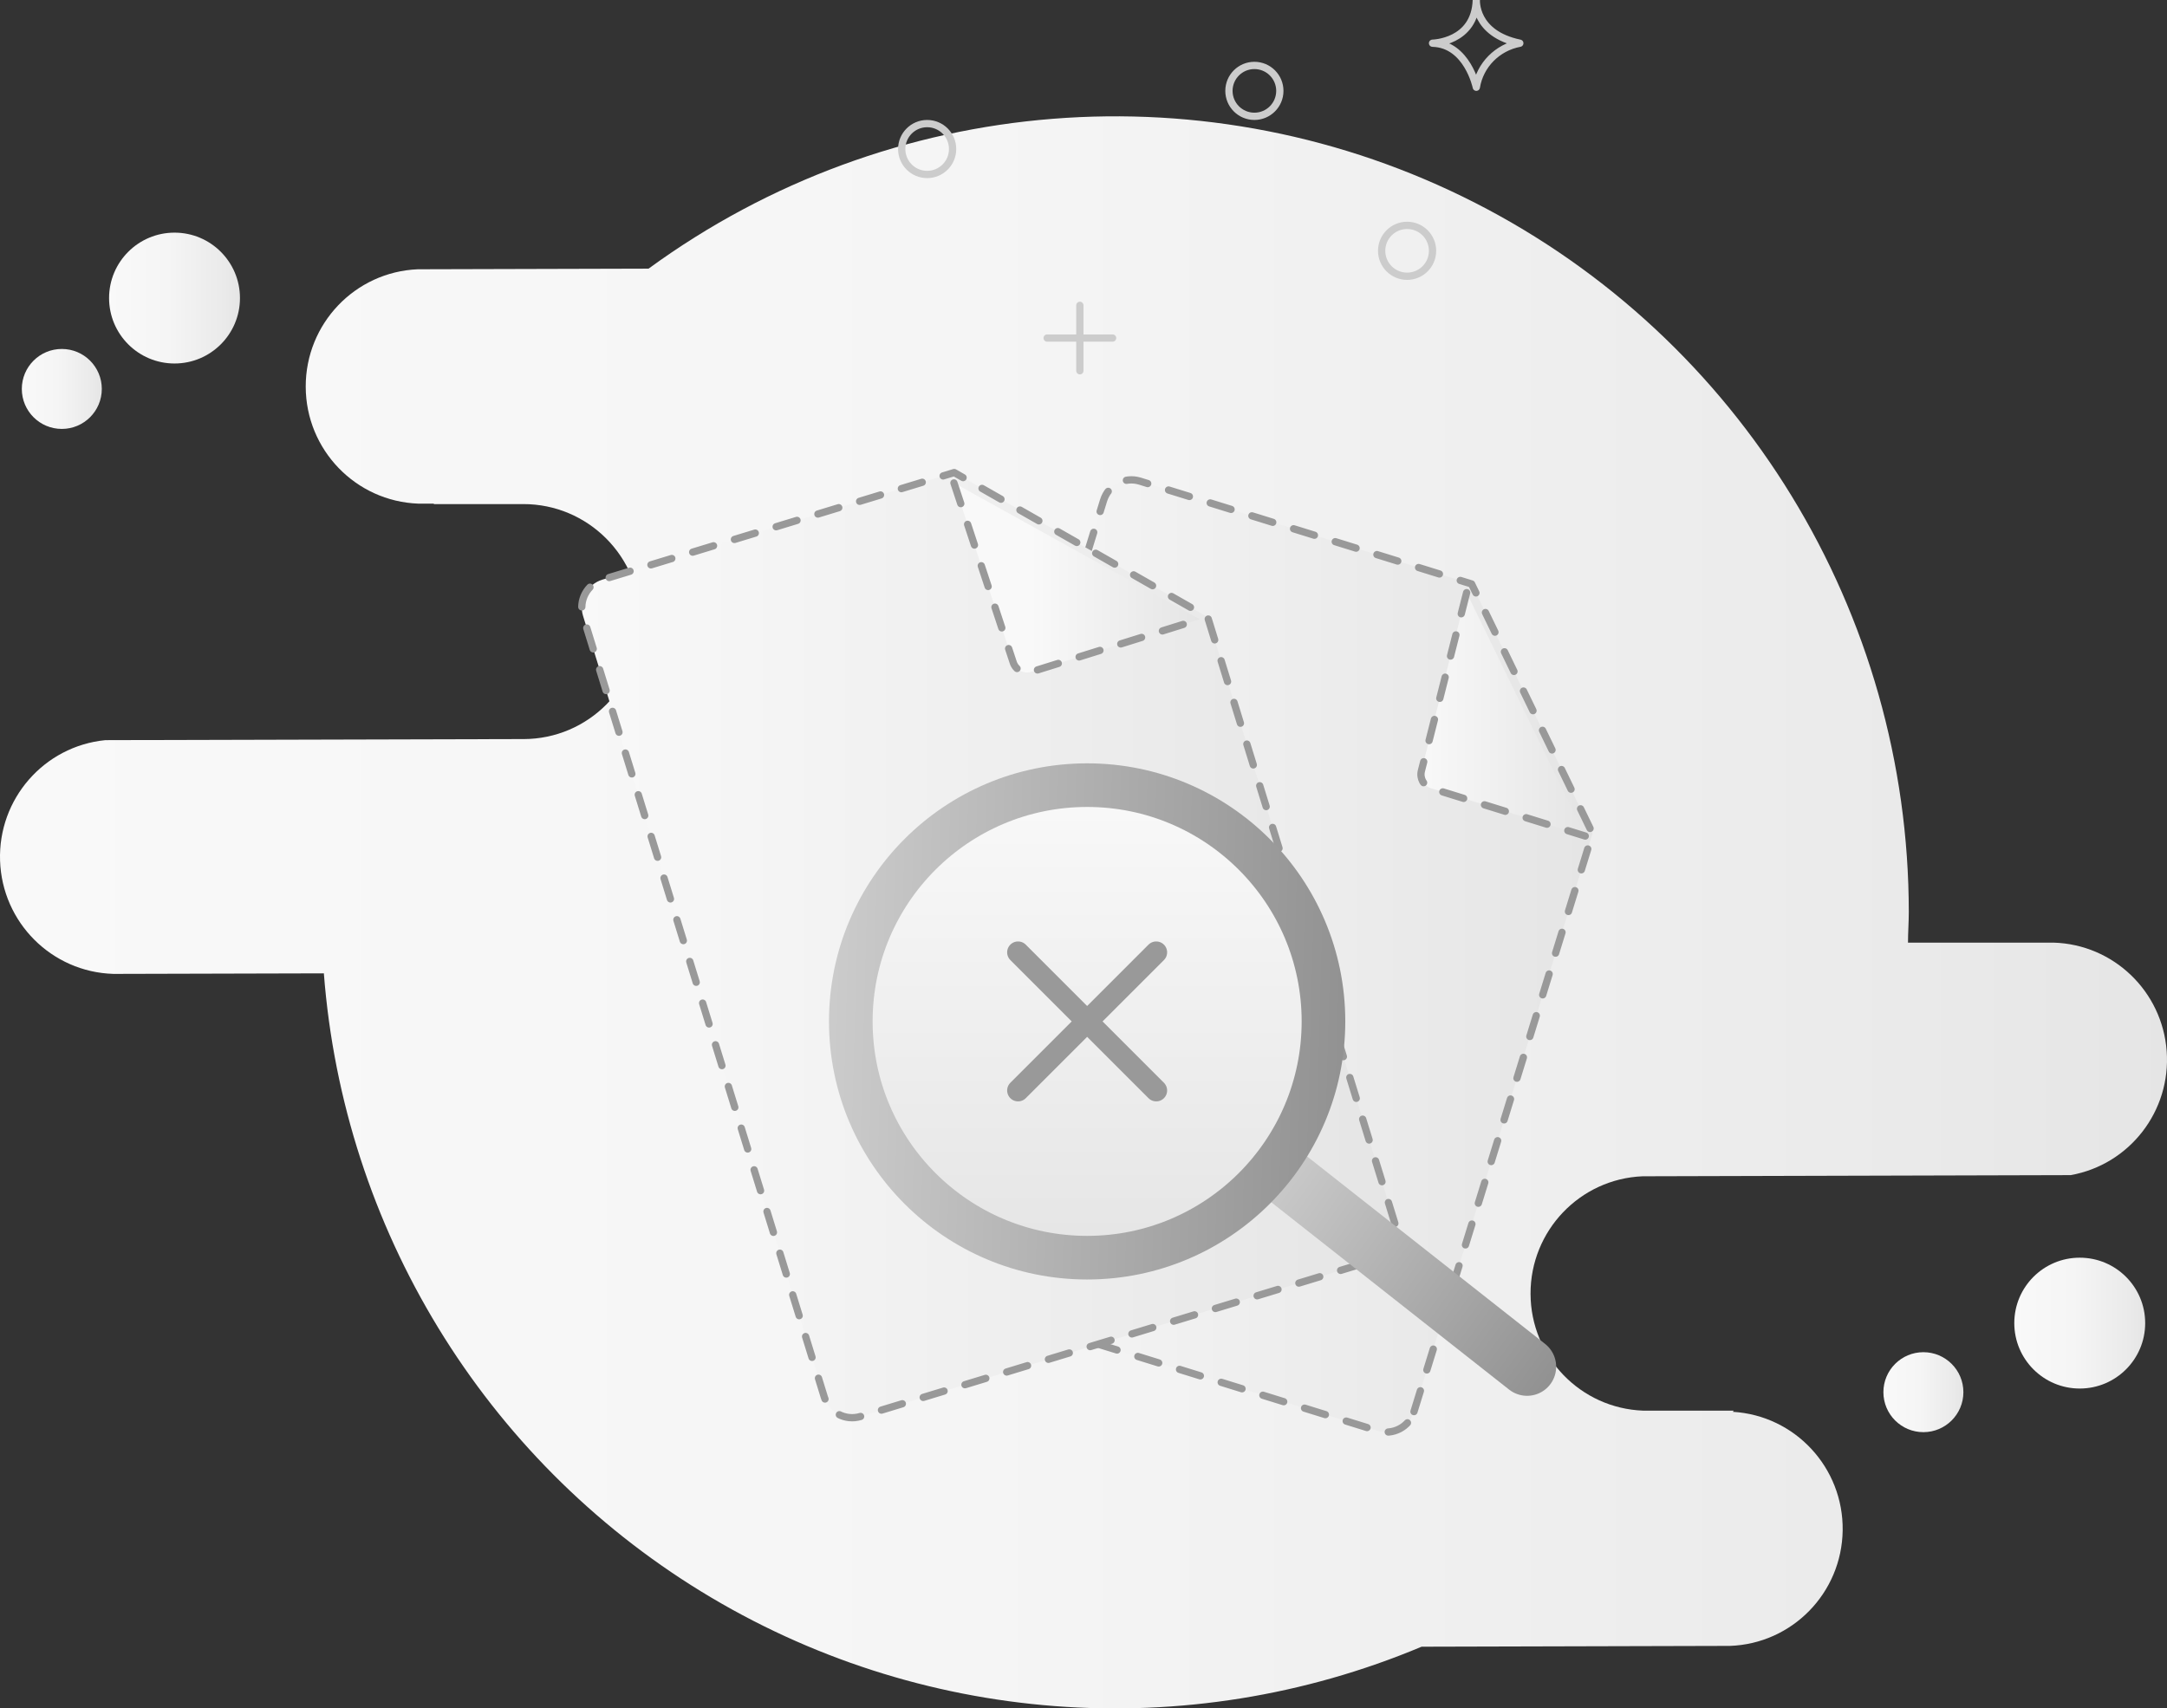 <?xml version="1.0" encoding="UTF-8"?>
<svg width="298px" height="235px" viewBox="0 0 298 235" version="1.1" xmlns="http://www.w3.org/2000/svg" xmlns:xlink="http://www.w3.org/1999/xlink">
	<rect x="0" y="0" width="298" height="235" fill="#333333" stroke="none"/>
	<defs>
		<linearGradient x1="0.002%" y1="49.988%" x2="100.004%" y2="49.988%" id="linearGradient-1">
			<stop stop-color="#F9F9F9" offset="0%"></stop>
			<stop stop-color="#F5F5F5" offset="45%"></stop>
			<stop stop-color="#EAEAEA" offset="88%"></stop>
			<stop stop-color="#E5E5E5" offset="100%"></stop>
		</linearGradient>
		<linearGradient x1="-5.03931018e-14%" y1="50%" x2="100%" y2="50%" id="linearGradient-2">
			<stop stop-color="#F9F9F9" offset="0%"></stop>
			<stop stop-color="#F5F5F5" offset="45%"></stop>
			<stop stop-color="#EAEAEA" offset="88%"></stop>
			<stop stop-color="#E5E5E5" offset="100%"></stop>
		</linearGradient>
		<linearGradient x1="0%" y1="50%" x2="99.888%" y2="50%" id="linearGradient-3">
			<stop stop-color="#F9F9F9" offset="0%"></stop>
			<stop stop-color="#F5F5F5" offset="45%"></stop>
			<stop stop-color="#EAEAEA" offset="88%"></stop>
			<stop stop-color="#E5E5E5" offset="100%"></stop>
		</linearGradient>
		<linearGradient x1="-0.115%" y1="50%" x2="100%" y2="50%" id="linearGradient-4">
			<stop stop-color="#F9F9F9" offset="0%"></stop>
			<stop stop-color="#F5F5F5" offset="45%"></stop>
			<stop stop-color="#EAEAEA" offset="88%"></stop>
			<stop stop-color="#E5E5E5" offset="100%"></stop>
		</linearGradient>
		<linearGradient x1="3.96951249e-13%" y1="50%" x2="100%" y2="50%" id="linearGradient-5">
			<stop stop-color="#F9F9F9" offset="0%"></stop>
			<stop stop-color="#F5F5F5" offset="45%"></stop>
			<stop stop-color="#EAEAEA" offset="88%"></stop>
			<stop stop-color="#E5E5E5" offset="100%"></stop>
		</linearGradient>
		<linearGradient x1="0%" y1="49.996%" x2="100%" y2="49.996%" id="linearGradient-6">
			<stop stop-color="#F9F9F9" offset="0%"></stop>
			<stop stop-color="#E5E5E5" offset="100%"></stop>
		</linearGradient>
		<linearGradient x1="0%" y1="50.018%" x2="100%" y2="50.018%" id="linearGradient-7">
			<stop stop-color="#F9F9F9" offset="0%"></stop>
			<stop stop-color="#E5E5E5" offset="100%"></stop>
		</linearGradient>
		<linearGradient x1="0%" y1="50%" x2="100%" y2="50%" id="linearGradient-8">
			<stop stop-color="#F9F9F9" offset="0%"></stop>
			<stop stop-color="#E5E5E5" offset="100%"></stop>
		</linearGradient>
		<linearGradient x1="30.877%" y1="50%" x2="100%" y2="49.987%" id="linearGradient-9">
			<stop stop-color="#F9F9F9" offset="0%"></stop>
			<stop stop-color="#E5E5E5" offset="100%"></stop>
		</linearGradient>
		<linearGradient x1="-23.039%" y1="18.962%" x2="218.236%" y2="156.615%" id="linearGradient-10">
			<stop stop-color="#CCCCCC" offset="0%"></stop>
			<stop stop-color="#666666" offset="100%"></stop>
			<stop stop-color="#F2F2F2" offset="100%"></stop>
		</linearGradient>
		<linearGradient x1="50%" y1="0%" x2="50%" y2="100%" id="linearGradient-11">
			<stop stop-color="#F9F9F9" offset="0%"></stop>
			<stop stop-color="#E5E5E5" offset="100%"></stop>
		</linearGradient>
		<linearGradient x1="-5.679%" y1="50%" x2="186.724%" y2="55.288%" id="linearGradient-12">
			<stop stop-color="#CCCCCC" offset="0%"></stop>
			<stop stop-color="#666666" offset="100%"></stop>
		</linearGradient>
	</defs>
	<g id="/-Recherche" stroke="none" stroke-width="1" fill="none" fill-rule="evenodd">
		<g id="RECHERCHE_Empty-view" transform="translate(-707, -305)">
			<g id="no-result" transform="translate(707, 305)">
				<g id="fond-gris" transform="translate(0, 16)" fill-rule="nonzero">
					<path d="M238.324,178.164 L238.421,178.041 L226.862,178.041 L225.971,178.041 C217.341,177.728 210.5,170.629 210.477,161.964 C210.454,153.298 217.258,146.163 225.886,145.803 L284.757,145.644 C292.863,144.193 298.563,136.827 297.956,128.587 C297.349,120.347 290.631,113.902 282.401,113.663 L281.705,113.663 L262.382,113.663 C262.382,112.267 262.492,110.858 262.492,109.45 C262.477,68.271 239.439,30.584 202.866,11.908 C166.292,-6.767 122.37,-3.272 89.187,20.954 L57.45,21.04 C48.822,21.399 42.019,28.535 42.042,37.2 C42.065,45.865 48.906,52.964 57.536,53.278 L59.66,53.278 L59.66,53.339 L71.256,53.339 L71.951,53.339 C80.847,53.325 88.069,60.55 88.082,69.476 C88.096,78.402 80.895,85.649 72,85.663 L71.317,85.663 L14.484,85.81 C6.056,86.646 -0.278,93.904 0.009,102.397 C0.296,110.89 7.105,117.701 15.57,117.962 L15.827,117.962 L16.144,117.962 L16.461,117.962 L44.536,117.889 C47.228,152.945 66.529,184.573 96.423,202.915 C126.316,221.258 163.168,224.083 195.492,210.512 L237.164,210.402 L237.86,210.402 C246.441,210.122 253.285,203.12 253.399,194.506 C253.514,185.892 246.857,178.71 238.287,178.201 L238.324,178.164 Z" id="Path" fill="url(#linearGradient-1)"></path>
					<circle id="Oval" fill="url(#linearGradient-2)" cx="24" cy="25" r="9"></circle>
					<circle id="Oval" fill="url(#linearGradient-3)" cx="8.5" cy="37.5" r="5.5"></circle>
					<circle id="Oval" fill="url(#linearGradient-4)" cx="264.5" cy="175.5" r="5.5"></circle>
					<circle id="Oval" fill="url(#linearGradient-5)" cx="286" cy="166" r="9"></circle>
				</g>
				<g id="fond" transform="translate(124, 0)" stroke="#CCCCCC" stroke-linecap="round" stroke-linejoin="round">
					<path d="M73,5.944 C73,5.944 78.83,5.845 79.019,0 C79.019,0 78.692,4.632 85,5.944 C81.91,6.525 79.519,8.945 79.019,12 C79.019,12 77.785,6.068 73,5.944 Z" id="Path"></path>
					<circle id="Oval" cx="69.5" cy="34.5" r="3.5"></circle>
					<circle id="Oval" cx="3.5" cy="20.5" r="3.5"></circle>
					<circle id="Oval" cx="48.5" cy="12.5" r="3.5"></circle>
					<path d="M24.5,42 L24.5,51 M29,46.5 L20,46.5" id="Combined-Shape"></path>
				</g>
				<g id="illu-principale" transform="translate(79, 65)" stroke-linecap="round" stroke-linejoin="round">
					<path d="M115.446,129.173 L140,49.654 L140,49.654 L123.369,15.325 L77.769,1.186 C75.659,0.532 73.418,1.712 72.764,3.822 C72.763,3.824 72.763,3.825 72.762,3.827 L41.178,106.145 C40.527,108.254 41.707,110.491 43.815,111.145 L110.439,131.813 C112.549,132.468 114.79,131.288 115.444,129.178 C115.445,129.176 115.445,129.175 115.446,129.173 Z" id="Path" stroke="#999999" fill="url(#linearGradient-6)" fill-rule="nonzero" stroke-dasharray="3"></path>
					<path d="M122.686,16.519 L116.467,41.035 C116.205,42.066 116.797,43.122 117.814,43.437 L139,50 L139,50" id="Path" stroke="#999999" fill="url(#linearGradient-7)" fill-rule="nonzero" stroke-dasharray="3"></path>
					<path d="M112.816,103.28 L87.074,19.886 L87.074,19.886 L52.221,0 L3.842,14.73 C1.728,15.373 0.537,17.608 1.18,19.721 C1.182,19.726 1.183,19.731 1.185,19.736 L34.361,127.193 C35.011,129.298 37.241,130.481 39.348,129.84 L110.158,108.286 C112.272,107.643 113.463,105.408 112.82,103.295 C112.819,103.29 112.817,103.285 112.816,103.28 Z" id="Path" stroke="#999999" fill="url(#linearGradient-8)" fill-rule="nonzero" stroke-dasharray="3"></path>
					<path d="M52.183,1.427 L60.338,26.131 C60.68,27.168 61.791,27.739 62.834,27.413 L85.987,20.181 L85.987,20.181" id="Path" stroke="#999999" fill="url(#linearGradient-9)" fill-rule="nonzero" stroke-dasharray="3"></path>
					<line x1="98" y1="97" x2="131" y2="123" id="Path" stroke="url(#linearGradient-10)" stroke-width="8"></line>
					<circle id="Oval" stroke="url(#linearGradient-12)" stroke-width="6" fill="url(#linearGradient-11)" cx="70.5" cy="75.5" r="32.5"></circle>
					<path d="M61,66 L80,85 M80,66 L61,85" id="Combined-Shape" stroke="#999999" stroke-width="3"></path>
				</g>
			</g>
		</g>
	</g>
</svg>
